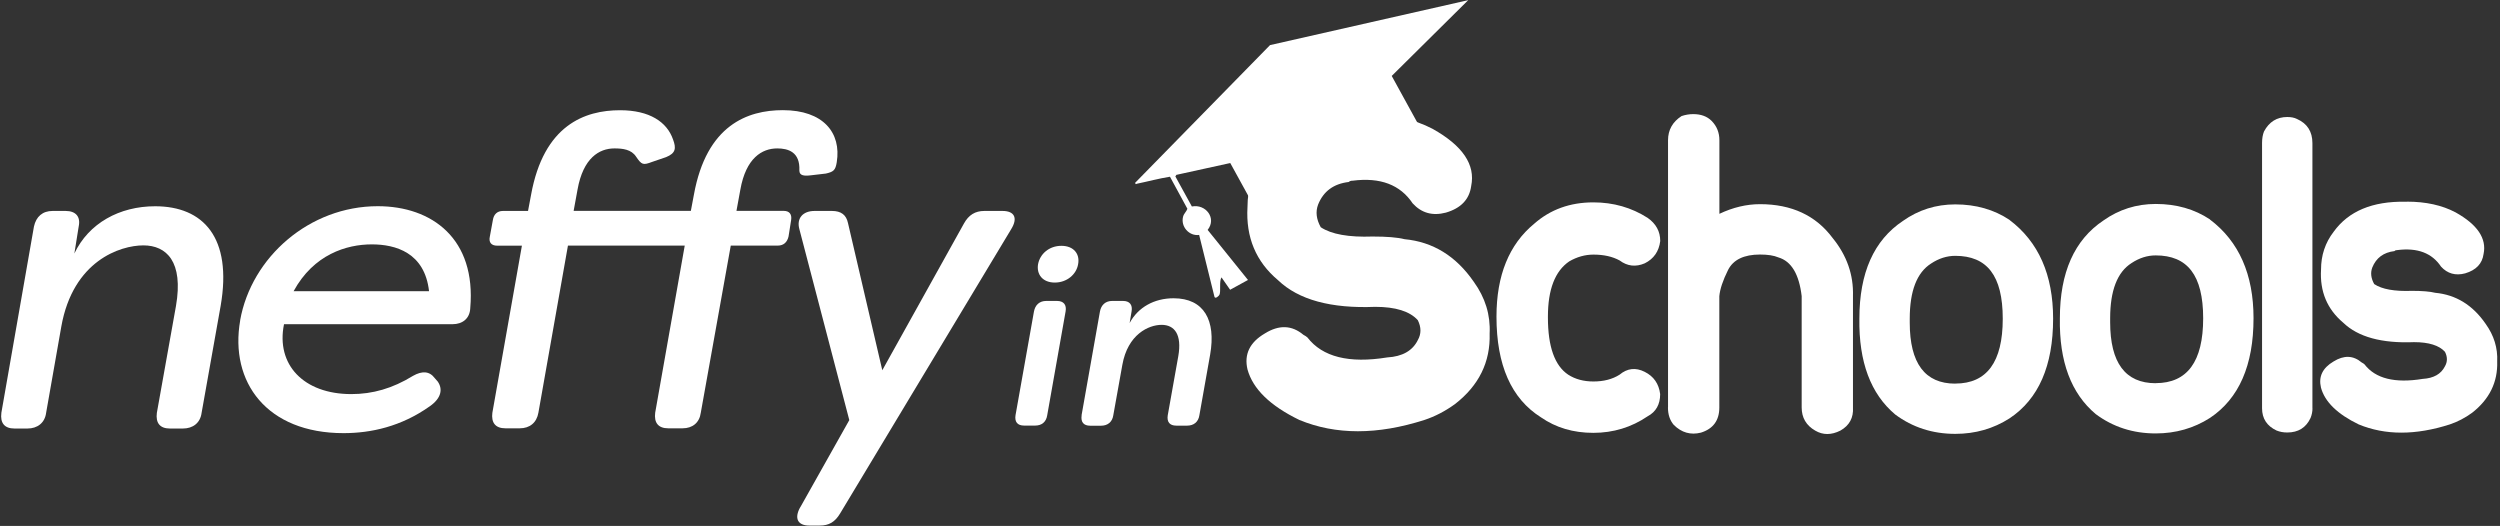 <svg width="347" height="73" viewBox="0 0 347 73" fill="none" xmlns="http://www.w3.org/2000/svg">
<rect x="0" y="0" width="347" height="73" fill="#333333" stroke="none"/>
<path d="M140.953 57.64L143.513 43.24C143.683 42.32 144.293 41.77 145.213 41.77H146.713C147.633 41.77 148.073 42.31 147.903 43.24L145.353 57.64C145.213 58.56 144.603 59.07 143.683 59.07H142.143C141.223 59.07 140.813 58.56 140.953 57.64ZM144.083 36.67C144.353 35.24 145.623 34.12 147.323 34.12C149.023 34.12 149.913 35.24 149.643 36.67C149.403 38.1 148.073 39.22 146.403 39.22C144.733 39.22 143.843 38.1 144.083 36.67Z" fill="white"/>
<path d="M150.122 57.639L152.672 43.239C152.842 42.319 153.452 41.769 154.372 41.769H155.872C156.792 41.769 157.232 42.309 157.062 43.239L156.792 44.839C157.952 42.659 160.202 41.399 162.892 41.399C167.122 41.399 168.792 44.459 167.972 49.199L166.472 57.649C166.332 58.569 165.692 59.079 164.772 59.079H163.272C162.352 59.079 161.942 58.569 162.082 57.649L163.552 49.409C164.062 46.449 163.042 45.089 161.232 45.089C159.422 45.089 156.532 46.419 155.782 50.639L154.522 57.659C154.382 58.579 153.742 59.089 152.822 59.089H151.322C150.402 59.089 149.992 58.579 150.132 57.659L150.122 57.639Z" fill="white"/>
<path d="M0.191 57.289L4.711 31.449C5.011 30.059 5.911 29.279 7.301 29.279H9.111C10.501 29.279 11.221 30.059 10.921 31.449L10.321 35.189C12.311 30.979 16.591 28.629 21.531 28.629C28.221 28.629 32.261 32.969 30.631 42.429L27.981 57.309C27.801 58.699 26.781 59.479 25.391 59.479H23.581C22.191 59.479 21.591 58.699 21.771 57.309L24.421 42.489C25.501 36.289 23.091 34.059 19.901 34.059C16.711 34.059 10.141 36.169 8.511 45.319L6.401 57.309C6.221 58.699 5.191 59.479 3.811 59.479H2.001C0.611 59.479 0.011 58.699 0.191 57.309" fill="white"/>
<path d="M33.331 44.46C34.901 35.67 42.971 28.62 52.431 28.62C59.971 28.62 66.111 33.14 65.271 42.77C65.211 44.22 64.191 45 62.801 45H39.421C38.281 50.6 42.131 54.7 48.761 54.7C51.711 54.7 54.481 53.92 57.321 52.17C58.591 51.45 59.611 51.51 60.331 52.47L60.751 52.95C61.471 53.97 61.291 55.24 59.671 56.38C55.691 59.21 51.481 60.12 47.681 60.12C37.071 60.12 31.831 53.07 33.341 44.46M59.551 40.42C58.951 35.06 54.911 33.92 51.601 33.92C48.101 33.92 43.531 35.31 40.751 40.42H59.551Z" fill="white"/>
<path d="M68.341 57.29L72.441 34.1H69.011C68.171 34.1 67.811 33.62 67.991 32.83L68.411 30.54C68.531 29.76 69.011 29.28 69.801 29.28H73.291L73.711 27.05C75.461 17.35 81.181 15.3 86.061 15.3C90.161 15.3 92.571 16.93 93.411 19.34C93.891 20.61 93.771 21.27 92.451 21.81L90.521 22.47C89.251 22.95 89.071 22.89 88.291 21.75C87.631 20.73 86.421 20.6 85.281 20.6C83.171 20.6 80.941 21.93 80.161 26.32L79.621 29.27H95.891L96.311 27.04C98.061 17.34 103.781 15.29 108.661 15.29C114.261 15.29 116.801 18.42 116.141 22.52C115.961 23.66 115.661 23.85 114.631 24.09L112.581 24.329C111.621 24.45 110.951 24.39 110.951 23.669C111.071 21.079 109.381 20.6 107.881 20.6C105.771 20.6 103.541 21.93 102.761 26.32L102.221 29.27H108.791C109.571 29.27 109.931 29.75 109.811 30.53L109.451 32.82C109.271 33.6 108.791 34.09 107.941 34.09H101.431L97.271 57.279C97.091 58.669 96.121 59.45 94.741 59.45H92.751C91.361 59.45 90.761 58.669 90.941 57.279L95.041 34.09H78.831L74.731 57.279C74.491 58.669 73.531 59.45 72.141 59.45H70.151C68.761 59.45 68.161 58.669 68.341 57.279" fill="white"/>
<path d="M111.073 70.419L117.883 58.309L110.953 31.809C110.533 30.299 111.433 29.279 113.063 29.279H115.473C116.743 29.279 117.463 29.819 117.703 30.969L122.463 51.389L133.793 31.029C134.453 29.829 135.363 29.279 136.623 29.279H139.153C140.783 29.279 141.323 30.239 140.353 31.809L116.613 71.259C115.893 72.469 115.043 72.949 113.783 72.949H112.333C110.703 72.949 110.223 71.929 111.063 70.419" fill="white"/>
<path d="M189.611 15.85C193.181 15.85 196.261 16.53 198.841 17.88C203.021 20.22 204.811 22.86 204.201 25.82C203.951 27.67 202.781 28.9 200.691 29.51C198.841 30 197.301 29.57 196.071 28.22C194.351 25.64 191.581 24.59 187.761 25.08C187.511 25.08 187.331 25.14 187.201 25.26C185.101 25.51 183.691 26.55 182.951 28.4C182.581 29.38 182.701 30.43 183.321 31.54C184.801 32.52 187.201 32.95 190.521 32.83C192.491 32.83 193.971 32.95 194.951 33.2C198.891 33.57 202.091 35.54 204.551 39.1C206.151 41.31 206.891 43.71 206.761 46.3C206.881 50.24 205.281 53.5 201.961 56.08C200.611 57.06 199.191 57.8 197.711 58.29C191.181 60.38 185.401 60.38 180.351 58.29C176.291 56.32 173.891 53.98 173.151 51.27C172.661 49.18 173.461 47.52 175.551 46.29C177.521 45.06 179.301 45.12 180.911 46.47C181.151 46.59 181.341 46.72 181.471 46.84C183.561 49.55 187.251 50.47 192.551 49.61C194.641 49.49 196.061 48.69 196.791 47.21C197.281 46.35 197.281 45.43 196.791 44.44C195.681 43.21 193.711 42.59 190.881 42.59C184.731 42.84 180.231 41.61 177.401 38.9C174.321 36.32 172.911 32.93 173.151 28.75C173.151 26.05 173.951 23.64 175.551 21.55C178.381 17.61 182.941 15.71 189.221 15.83H189.601L189.611 15.85Z" fill="white"/>
<path d="M221.161 28.089C223.941 28.089 226.451 28.809 228.691 30.239C229.851 31.049 230.441 32.119 230.441 33.459C230.261 34.889 229.541 35.929 228.291 36.549C227.031 37.089 225.871 36.949 224.801 36.149C223.811 35.609 222.611 35.339 221.171 35.339C220.001 35.339 218.881 35.659 217.811 36.279C215.841 37.619 214.851 40.179 214.851 43.939V44.079C214.851 48.109 215.791 50.759 217.671 52.009C218.651 52.639 219.821 52.949 221.161 52.949C222.591 52.949 223.801 52.639 224.791 52.009C225.871 51.109 227.031 50.979 228.281 51.609C229.541 52.239 230.251 53.269 230.431 54.699C230.431 56.129 229.851 57.169 228.681 57.789C226.441 59.309 223.931 60.079 221.151 60.079C218.371 60.079 215.951 59.359 213.891 57.929C209.761 55.329 207.711 50.669 207.711 43.949C207.711 38.219 209.461 33.919 212.951 31.049C215.191 29.079 217.921 28.089 221.151 28.089H221.161Z" fill="white"/>
<path d="M231.522 56.559V19.469C231.522 18.039 232.152 16.919 233.402 16.109C233.942 15.929 234.482 15.839 235.022 15.839C236.102 15.839 236.952 16.159 237.572 16.779C238.282 17.499 238.652 18.389 238.652 19.469V29.679C240.532 28.789 242.412 28.339 244.292 28.339C248.682 28.339 252.042 29.909 254.372 33.039C256.342 35.459 257.282 38.149 257.192 41.099V56.549C257.282 57.979 256.702 59.059 255.442 59.769C254.182 60.399 253.022 60.399 251.952 59.769C250.702 59.049 250.072 57.979 250.072 56.549V41.099C249.712 38.059 248.642 36.259 246.842 35.729C246.212 35.459 245.362 35.329 244.292 35.329C242.052 35.329 240.572 36.049 239.852 37.479C239.142 38.909 238.732 40.119 238.642 41.109V56.559C238.642 58.349 237.792 59.519 236.092 60.049C234.662 60.409 233.402 60.049 232.322 58.979C231.782 58.349 231.512 57.549 231.512 56.559H231.522Z" fill="white"/>
<path d="M278.922 30.53C282.952 33.57 284.972 38.14 284.972 44.23C284.972 50.77 282.962 55.38 278.922 58.07C276.682 59.5 274.172 60.22 271.392 60.22C268.252 60.22 265.472 59.33 263.052 57.53C259.652 54.67 257.992 50.23 258.082 44.23C258.082 37.87 260.092 33.35 264.132 30.66C266.282 29.14 268.702 28.37 271.392 28.37C274.262 28.37 276.772 29.09 278.922 30.52V30.53ZM271.392 53.24C275.782 53.24 277.982 50.24 277.982 44.24C277.982 38.24 275.792 35.51 271.392 35.51C270.222 35.51 269.102 35.87 268.032 36.58C266.062 37.83 265.072 40.39 265.072 44.24V44.78C265.072 50.42 267.182 53.25 271.392 53.25V53.24Z" fill="white"/>
<path d="M320.973 56.68C320.973 57.13 320.883 57.57 320.703 58.02C320.073 59.36 319.003 60.03 317.473 60.03C316.933 60.03 316.443 59.94 315.993 59.76C314.653 59.13 313.973 58.1 313.973 56.67V19.86C313.973 19.23 314.063 18.7 314.243 18.25C314.953 16.91 316.033 16.24 317.473 16.24C318.013 16.24 318.453 16.33 318.813 16.51C320.243 17.14 320.963 18.26 320.963 19.87V56.69L320.973 56.68Z" fill="white"/>
<path d="M334.1 27.99C336.7 27.99 338.94 28.48 340.82 29.47C343.87 31.17 345.17 33.1 344.72 35.25C344.54 36.59 343.69 37.49 342.17 37.94C340.83 38.3 339.7 37.98 338.81 37C337.56 35.12 335.54 34.36 332.76 34.71C332.58 34.71 332.44 34.75 332.36 34.85C330.84 35.03 329.81 35.79 329.27 37.14C329 37.86 329.09 38.62 329.54 39.43C330.62 40.15 332.36 40.46 334.78 40.37C336.21 40.37 337.29 40.46 338.01 40.64C340.88 40.91 343.21 42.34 345 44.94C346.16 46.55 346.7 48.3 346.61 50.18C346.7 53.05 345.53 55.42 343.12 57.3C342.13 58.02 341.1 58.55 340.03 58.91C335.28 60.43 331.07 60.43 327.39 58.91C324.43 57.48 322.68 55.77 322.15 53.8C321.79 52.28 322.37 51.07 323.9 50.17C325.34 49.28 326.63 49.32 327.8 50.31C327.98 50.4 328.11 50.49 328.2 50.58C329.72 52.55 332.41 53.22 336.27 52.59C337.79 52.5 338.82 51.92 339.36 50.84C339.72 50.21 339.72 49.54 339.36 48.83C338.55 47.94 337.12 47.49 335.06 47.49C330.58 47.67 327.3 46.77 325.25 44.8C323.01 42.92 321.98 40.46 322.16 37.41C322.16 35.44 322.74 33.69 323.91 32.17C325.97 29.31 329.29 27.92 333.86 28H334.13L334.1 27.99Z" fill="white"/>
<path d="M197.801 18.97L193.171 10.54L203.791 0.02L176.281 6.26L157.551 25.38C157.671 25.66 157.641 25.54 157.811 25.5C159.341 25.189 160.851 24.77 162.391 24.529L164.811 28.98C164.671 29.39 164.331 29.619 164.211 30.07C163.851 31.45 165.051 32.8 166.441 32.609L168.571 41.209C168.691 41.529 169.181 41.08 169.261 40.91C169.481 40.44 169.201 39.039 169.541 38.499L170.741 40.219L173.221 38.859L167.621 31.91C168.911 30.299 167.361 28.279 165.431 28.66L163.141 24.489L163.281 24.27L170.761 22.63L175.561 31.369C175.841 30.86 176.031 30.29 176.331 29.779C177.041 28.59 178.021 27.45 179.151 26.39C177.791 22.57 179.931 17.239 185.281 17.239C187.641 17.239 189.291 18.27 190.251 19.75C192.681 18.869 195.311 18.399 197.841 19.14C198.161 19 197.831 19 197.801 18.959V18.97Z" fill="white"/>
<path d="M306.74 30.47C310.77 33.51 312.79 38.08 312.79 44.17C312.79 50.71 310.77 55.32 306.74 58.01C304.5 59.44 301.99 60.16 299.21 60.16C296.07 60.16 293.291 59.27 290.881 57.47C287.471 54.61 285.811 50.17 285.911 44.17C285.911 37.81 287.93 33.29 291.96 30.6C294.11 29.08 296.531 28.31 299.221 28.31C302.091 28.31 304.601 29.03 306.751 30.46L306.74 30.47ZM299.21 53.18C303.601 53.18 305.8 50.18 305.8 44.18C305.8 38.18 303.611 35.45 299.21 35.45C298.04 35.45 296.92 35.81 295.85 36.52C293.88 37.77 292.89 40.33 292.89 44.18V44.72C292.89 50.36 295 53.19 299.21 53.19V53.18Z" fill="white"/>
</svg>
